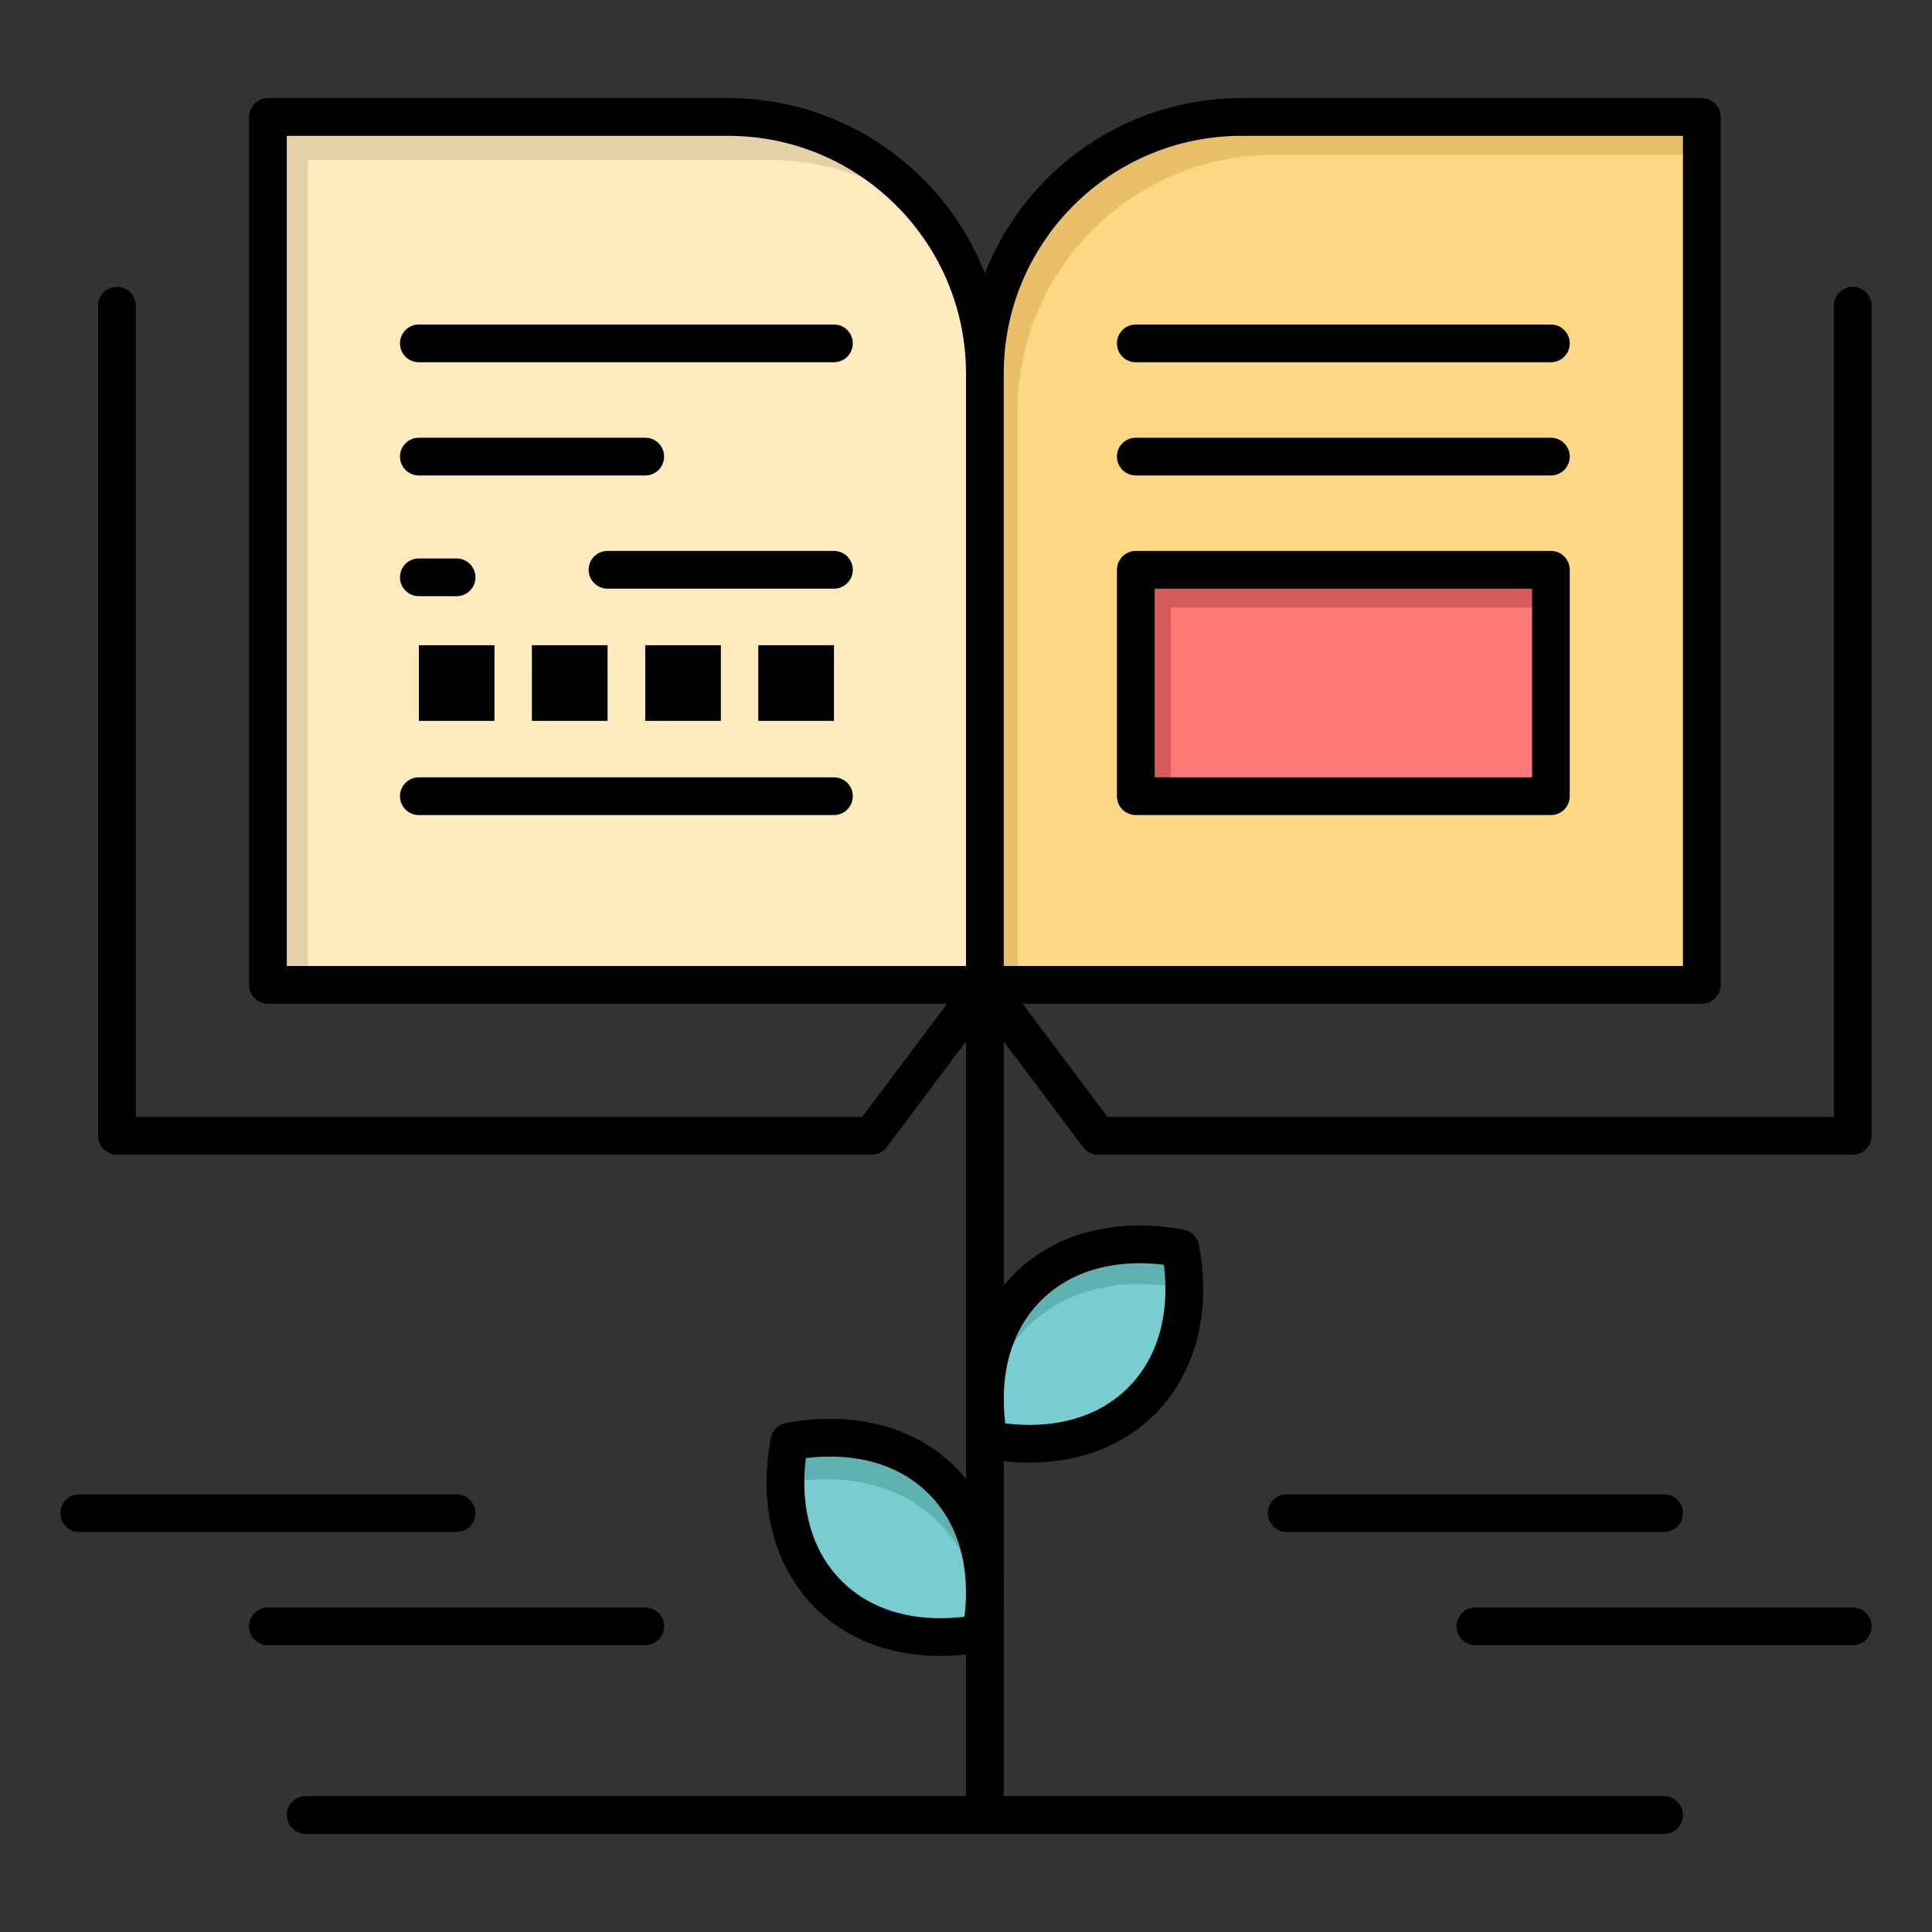 <?xml version="1.0" encoding="UTF-8"?> <svg xmlns="http://www.w3.org/2000/svg" xmlns:xlink="http://www.w3.org/1999/xlink" height="512px" style="enable-background:new 0 0 512 512;" viewBox="0 0 512 512" width="512px" xml:space="preserve"><rect x="0" y="0" width="512" height="512" fill="#333333" stroke="none"/> <g id="_x35_03_x2C__growth__x2C__knowledge_x2C__growth_knowledge_x2C__education"> <g> <path d="M260.25,413.26c0.5,2.83,0.75,5.75,0.75,8.75c0,3.521-0.34,7.141-1.03,10.811 c-6.68,1.25-13.21,1.37-19.28,0.319c-8.15-1.399-15.46-4.899-21.19-10.64c-5.61-5.6-9.09-12.72-10.55-20.65 c-1.15-6.22-1.05-12.939,0.23-19.819c6.98-1.3,13.8-1.38,20.1-0.181c7.82,1.5,14.83,4.96,20.37,10.5 C255.32,398.01,258.81,405.22,260.25,413.26z" style="fill:#79CCD0;"></path> <path d="M208.18,393.03c6.98-1.3,13.8-1.38,20.1-0.181c7.82,1.5,14.83,4.96,20.37,10.5 c5.67,5.66,9.16,12.87,10.6,20.91c0.481,2.726,0.726,5.536,0.743,8.419c0.673-3.621,1.007-7.194,1.007-10.669 c0-3-0.25-5.92-0.75-8.75c-1.44-8.04-4.93-15.25-10.6-20.91c-5.54-5.54-12.55-9-20.37-10.5c-6.3-1.199-13.12-1.119-20.1,0.181 c-0.701,3.768-1.035,7.484-1.017,11.1C208.17,393.097,208.174,393.063,208.18,393.03z" style="fill:#60B2B2;"></path> <path d="M312.82,330.79c1.279,6.88,1.38,13.6,0.229,19.82c-1.46,7.93-4.939,15.05-10.55,20.659 c-5.73,5.73-13.04,9.23-21.19,10.641c-6.069,1.04-12.6,0.92-19.279-0.33c-0.69-3.66-1.03-7.28-1.03-10.811 c0-2.989,0.25-5.92,0.75-8.75c1.44-8.029,4.93-15.25,10.6-20.909c5.54-5.54,12.551-9,20.37-10.49 C299.02,329.41,305.84,329.49,312.82,330.79z" style="fill:#79CCD0;"></path> <path d="M261.75,372.52c1.44-8.029,4.93-15.25,10.6-20.909c5.54-5.54,12.551-9,20.37-10.49 c6.3-1.21,13.12-1.13,20.101,0.17c0.341,1.833,0.592,3.653,0.764,5.456c0.513-5.104,0.255-10.477-0.764-15.956 c-6.98-1.3-13.801-1.38-20.101-0.17c-7.819,1.49-14.83,4.95-20.37,10.49c-5.67,5.659-9.159,12.88-10.6,20.909 c-0.5,2.83-0.75,5.761-0.75,8.75c0,1.776,0.087,3.575,0.26,5.391C261.382,374.932,261.539,373.715,261.75,372.52z" style="fill:#60B2B2;"></path> <rect height="60" style="fill:#FF7979;" width="110" x="301" y="151"></rect> <polygon points="310.25,161 411,161 411,151 301,151 301,211 310.25,211 " style="fill:#D65B5B;"></polygon> <path d="M451,31v230H261V99c0-37.56,30.44-68,68-68H451z M411,211v-60H301v60H411z" style="fill:#FCD884;"></path> <path d="M261,99v162H71V31h122C230.56,31,261,61.44,261,99z M221,191v-20h-20v20H221z M191,191v-20h-20v20 H191z M161,191v-20h-20v20H161z M131,191v-20h-20v20H131z" style="fill:#FFEBBE;"></path> <g> <g> <g> <path d="M81.625,42.375h122c16.827,0,32.214,6.123,44.086,16.245C235.326,41.867,215.437,31,193,31H71 v230h10.625V42.375z" style="fill:#E5D0A8;"></path> </g> </g> </g> <rect height="20" width="20" x="201" y="171"></rect> <rect height="20" width="20" x="171" y="171"></rect> <rect height="20" width="20" x="141" y="171"></rect> <rect height="20" width="20" x="111" y="171"></rect> <path d="M261,266H71c-2.761,0-5-2.238-5-5V31c0-2.761,2.239-5,5-5h122c40.252,0,73,32.748,73,73c0,2.761-2.238,5-5,5s-5-2.239-5-5 c0-34.738-28.262-63-63-63H76v220h185c2.762,0,5,2.238,5,5S263.762,266,261,266z"></path> <path d="M269.667,109c0-37.56,30.44-68,68-68H451V31H329c-37.56,0-68,30.44-68,68v162h8.667V109z" style="fill:#EABF6A;"></path> <path d="M451,266H261c-2.762,0-5-2.238-5-5V99c0-40.252,32.748-73,73-73h122c2.762,0,5,2.239,5,5v230 C456,263.762,453.762,266,451,266z M266,256h180V36H329c-34.738,0-63,28.262-63,63V256z"></path> <path d="M411,216H301c-2.762,0-5-2.239-5-5v-60c0-2.761,2.238-5,5-5h110c2.762,0,5,2.239,5,5v60C416,213.761,413.762,216,411,216z M306,206h100v-50H306V206z"></path> <path d="M411,126H301c-2.762,0-5-2.239-5-5s2.238-5,5-5h110c2.762,0,5,2.239,5,5S413.762,126,411,126z"></path> <path d="M411,96H301c-2.762,0-5-2.239-5-5s2.238-5,5-5h110c2.762,0,5,2.239,5,5S413.762,96,411,96z"></path> <path d="M221,96H111c-2.761,0-5-2.239-5-5s2.239-5,5-5h110c2.761,0,5,2.239,5,5S223.761,96,221,96z"></path> <path d="M171,126h-60c-2.761,0-5-2.239-5-5s2.239-5,5-5h60c2.761,0,5,2.239,5,5S173.761,126,171,126z"></path> <path d="M221,156h-60c-2.761,0-5-2.239-5-5s2.239-5,5-5h60c2.761,0,5,2.239,5,5S223.761,156,221,156z"></path> <path d="M121,158h-10c-2.761,0-5-2.239-5-5s2.239-5,5-5h10c2.761,0,5,2.239,5,5S123.761,158,121,158z"></path> <path d="M221,216H111c-2.761,0-5-2.239-5-5s2.239-5,5-5h110c2.761,0,5,2.239,5,5S223.761,216,221,216z"></path> <path d="M491,306H291c-1.574,0-3.056-0.741-4-2l-30-40c-1.657-2.209-1.209-5.343,1-7c2.21-1.656,5.343-1.209,7,1l28.5,38H486V81 c0-2.761,2.238-5,5-5s5,2.239,5,5v220C496,303.762,493.762,306,491,306z"></path> <path d="M261,486c-2.762,0-5-2.238-5-5V276l-21,28c-0.944,1.259-2.426,2-4,2H31c-2.761,0-5-2.238-5-5V81c0-2.761,2.239-5,5-5 s5,2.239,5,5v215h192.5l28.5-38c1.292-1.721,3.54-2.423,5.581-1.744c2.042,0.681,3.419,2.591,3.419,4.744v220 C266,483.762,263.762,486,261,486z"></path> <path d="M441,486H81c-2.761,0-5-2.238-5-5s2.239-5,5-5h360c2.762,0,5,2.238,5,5S443.762,486,441,486z"></path> <path d="M272.849,387.612c-0.001,0-0.001,0-0.002,0c-3.825,0-7.774-0.376-11.736-1.117c-2.025-0.38-3.611-1.963-3.993-3.988 c-0.741-3.929-1.117-7.878-1.117-11.737c0-3.28,0.278-6.517,0.826-9.62c1.66-9.256,5.807-17.404,11.991-23.578 c6.136-6.136,13.864-10.128,22.966-11.862c6.815-1.309,14.33-1.255,21.952,0.166c2.033,0.378,3.623,1.969,4.001,4.001 c1.408,7.573,1.485,14.855,0.23,21.644c-1.677,9.104-5.803,17.158-11.932,23.286c-6.25,6.25-14.506,10.41-23.873,12.031 C279.157,387.352,276.026,387.612,272.849,387.612z M266.404,377.204c2.182,0.271,4.338,0.408,6.443,0.408l0,0 c2.614,0,5.177-0.212,7.617-0.63c7.421-1.284,13.647-4.396,18.5-9.248c4.756-4.756,7.841-10.822,9.168-18.029 c0.843-4.56,0.946-9.436,0.311-14.537c-5.18-0.64-10.192-0.518-14.78,0.362c-7.104,1.354-13.083,4.42-17.778,9.115 c-4.801,4.792-7.899,10.934-9.213,18.257c-0.445,2.518-0.672,5.169-0.672,7.867C266,372.886,266.136,375.039,266.404,377.204z"></path> <path d="M249.18,438.851c-3.193,0-6.336-0.264-9.343-0.784c-9.364-1.608-17.623-5.77-23.875-12.034 c-6.124-6.112-10.251-14.164-11.929-23.277c-1.255-6.785-1.177-14.067,0.232-21.64c0.378-2.032,1.968-3.622,4-4 c7.612-1.418,15.115-1.479,21.95-0.178c9.111,1.748,16.837,5.743,22.971,11.877c6.185,6.174,10.331,14.323,11.986,23.563 c0.55,3.115,0.828,6.352,0.828,9.632c0,3.849-0.376,7.797-1.116,11.735c-0.382,2.026-1.968,3.61-3.994,3.99 C256.934,438.476,252.994,438.851,249.18,438.851z M213.557,386.408c-0.636,5.101-0.533,9.975,0.31,14.532 c1.328,7.214,4.412,13.275,9.166,18.021c4.857,4.866,11.081,7.977,18.504,9.251c4.408,0.763,9.164,0.84,14.059,0.232 c0.27-2.169,0.405-4.322,0.405-6.435c0-2.698-0.227-5.35-0.674-7.88c-1.309-7.309-4.408-13.449-9.209-18.242 c-4.695-4.695-10.676-7.766-17.779-9.128C223.754,385.887,218.733,385.766,213.557,386.408z"></path> <path d="M491,436H391c-2.762,0-5-2.238-5-5s2.238-5,5-5h100c2.762,0,5,2.238,5,5S493.762,436,491,436z"></path> <path d="M441,406H341c-2.762,0-5-2.238-5-5s2.238-5,5-5h100c2.762,0,5,2.238,5,5S443.762,406,441,406z"></path> <path d="M171,436H71c-2.761,0-5-2.238-5-5s2.239-5,5-5h100c2.761,0,5,2.238,5,5S173.761,436,171,436z"></path> <path d="M121,406H21c-2.761,0-5-2.238-5-5s2.239-5,5-5h100c2.761,0,5,2.238,5,5S123.761,406,121,406z"></path> </g> </g> <g id="Layer_1"></g> </svg> 